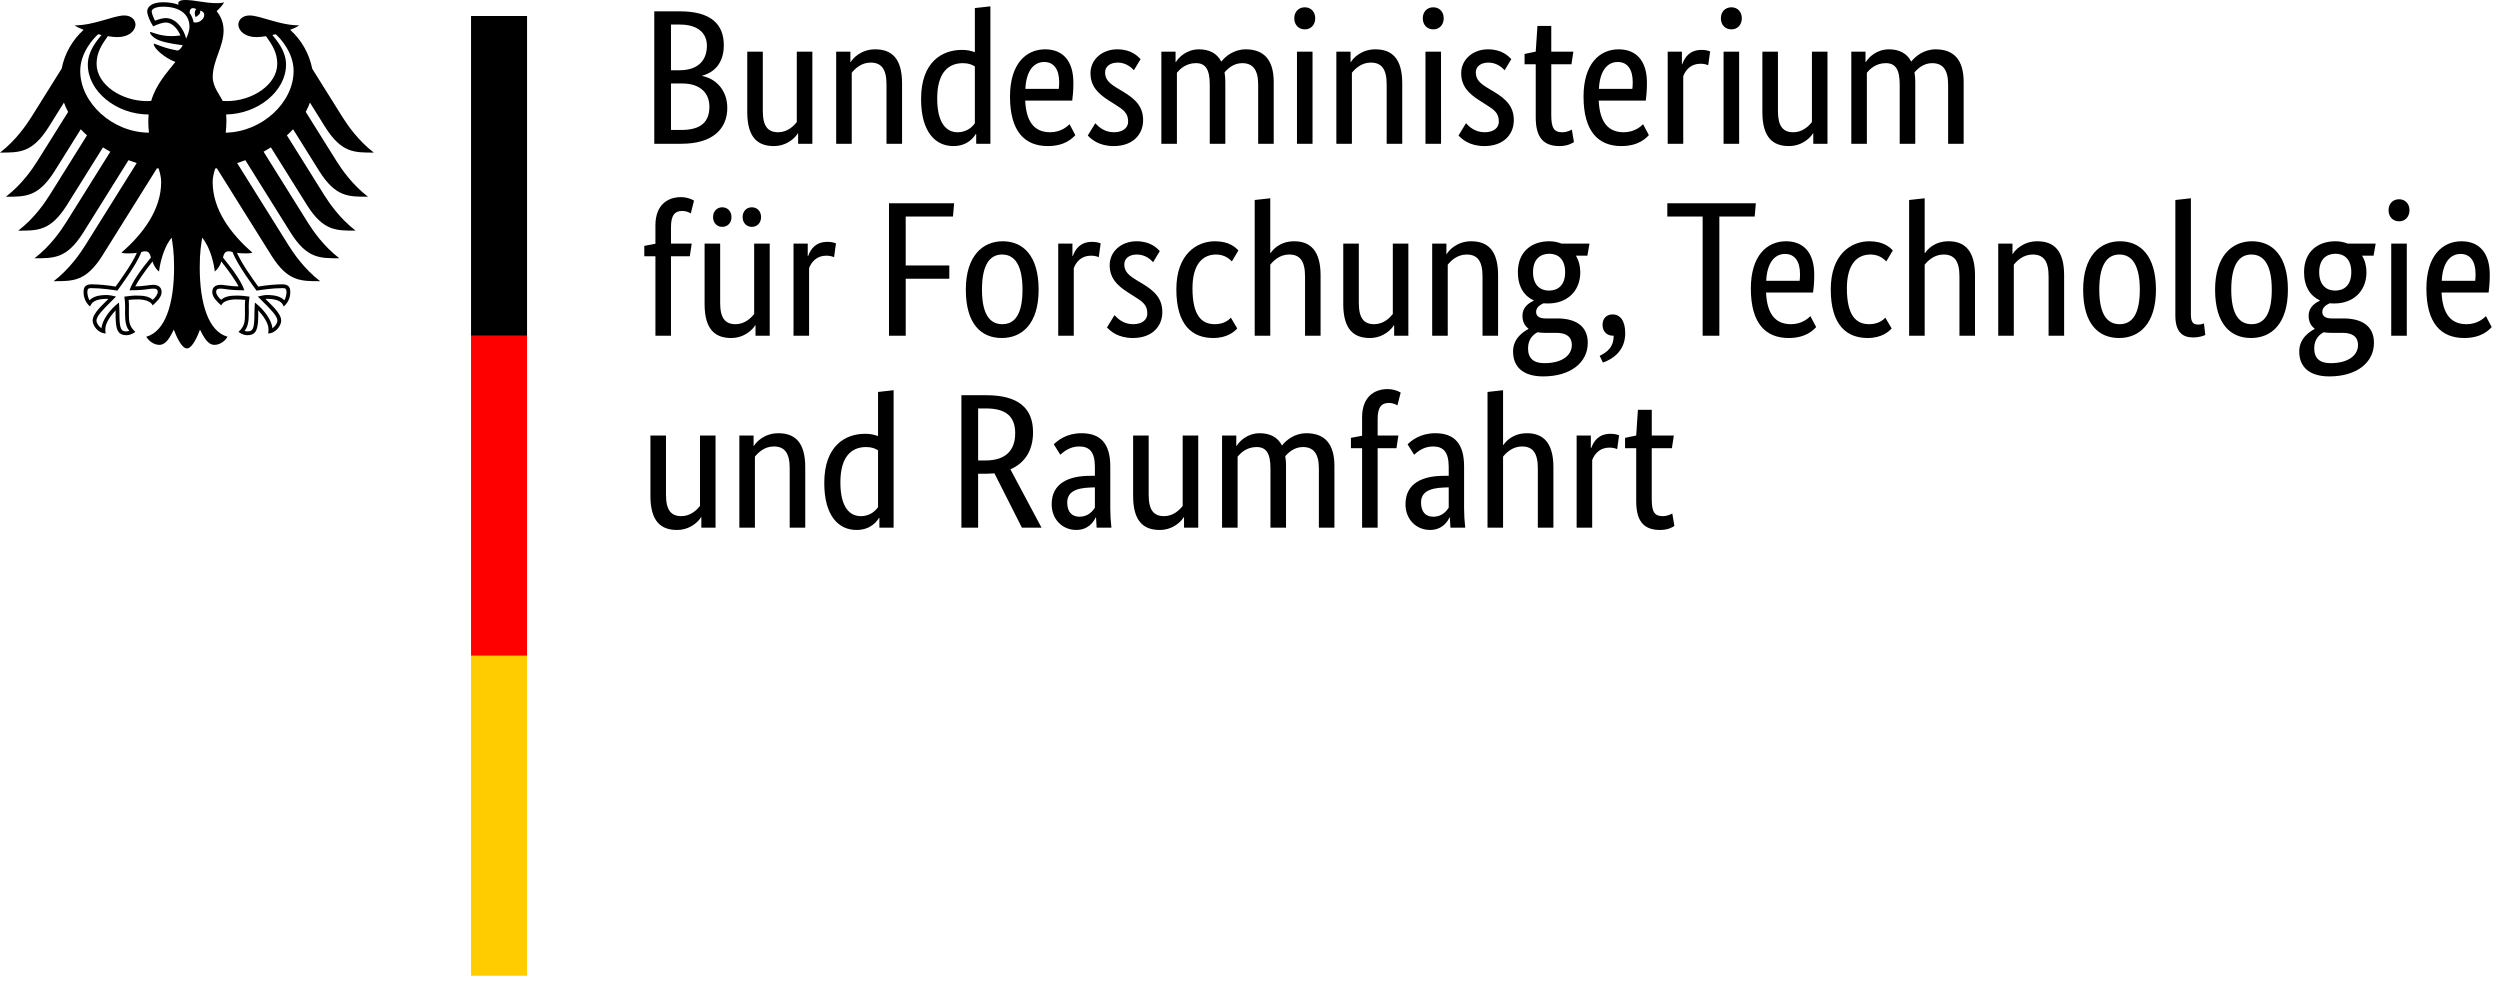 <svg width="142" height="56" viewBox="0 0 142 56" fill="none" xmlns="http://www.w3.org/2000/svg">
<path d="M12.82 7.536C12.844 7.333 12.859 7.123 12.859 6.908C12.859 6.791 12.859 6.655 12.845 6.501C14.658 6.474 16.247 5.171 16.247 3.671C16.247 2.907 15.748 2.331 15.468 1.987C15.53 1.973 15.595 1.959 15.659 1.943C15.924 2.174 16.677 2.994 16.677 4.028C16.677 5.828 14.877 7.499 12.82 7.536ZM10.995 1.268C10.963 1.073 10.886 0.888 10.768 0.729C10.775 0.546 10.85 0.37 11.146 0.515C10.985 0.679 11.109 0.969 11.109 0.969C11.109 0.969 11.437 0.816 11.368 0.601C11.854 0.717 11.505 1.368 10.995 1.268ZM10.573 2.192C10.505 1.916 10.376 1.659 10.195 1.439C10.035 1.25 9.77 1.026 9.415 1.026C9.252 1.026 8.979 1.102 8.806 1.175C8.74 1.057 8.615 0.773 8.615 0.645C8.615 0.513 8.837 0.38 9.263 0.38C10.202 0.38 10.762 0.803 10.762 1.514C10.762 1.764 10.663 1.991 10.573 2.192ZM12.983 14.275C13.06 14.273 13.137 14.287 13.208 14.317C13.478 15.05 14.52 16.437 14.564 16.496L14.572 16.508L14.587 16.505C14.843 16.463 15.495 16.366 16.04 16.366H16.053C16.112 16.366 16.18 16.366 16.222 16.407C16.257 16.442 16.275 16.504 16.275 16.593C16.275 16.728 16.218 16.959 16.149 17.059C15.958 16.85 15.647 16.757 15.152 16.757C15.002 16.757 14.826 16.801 14.73 16.827L14.691 16.835L14.647 16.847L14.933 17.134C15.375 17.574 15.757 17.955 15.757 18.209C15.757 18.362 15.608 18.56 15.471 18.648C15.441 18.184 14.972 17.563 14.515 17.215L14.476 17.185L14.469 17.349C14.462 17.46 14.452 17.626 14.452 17.805C14.452 18.689 14.362 18.823 14.056 18.823C14 18.821 13.945 18.811 13.892 18.793C14.065 18.58 14.133 18.298 14.133 17.804L14.131 17.575L14.128 17.392C14.128 17.19 14.148 17.04 14.165 16.919L14.174 16.85L14.126 16.844C13.923 16.813 13.717 16.794 13.512 16.788C13.075 16.788 12.778 16.828 12.564 17.03C12.423 16.915 12.277 16.718 12.277 16.593C12.277 16.409 12.391 16.395 12.542 16.395C12.618 16.395 12.69 16.405 12.788 16.418C12.976 16.446 13.258 16.488 13.841 16.488H13.878L13.866 16.452C13.719 16.029 13.313 15.415 12.663 14.626C12.721 14.414 12.778 14.275 12.983 14.275ZM7.37 16.452L7.358 16.487H7.395C7.976 16.487 8.26 16.446 8.448 16.417C8.546 16.405 8.617 16.395 8.694 16.395C8.843 16.395 8.959 16.409 8.959 16.593C8.959 16.718 8.814 16.915 8.673 17.03C8.457 16.827 8.16 16.788 7.725 16.788C7.52 16.788 7.253 16.824 7.109 16.844L7.087 16.847L7.061 16.85L7.07 16.919C7.087 17.039 7.108 17.19 7.108 17.392L7.105 17.576L7.102 17.804C7.102 18.298 7.171 18.58 7.344 18.793C7.291 18.811 7.236 18.821 7.18 18.823C6.872 18.823 6.784 18.689 6.784 17.805C6.784 17.626 6.775 17.46 6.768 17.349L6.759 17.185L6.72 17.215C6.264 17.563 5.793 18.184 5.765 18.648C5.628 18.56 5.479 18.362 5.479 18.209C5.479 17.955 5.86 17.575 6.302 17.134L6.589 16.847L6.505 16.826C6.368 16.787 6.226 16.763 6.083 16.757C5.588 16.757 5.278 16.85 5.086 17.059C5.018 16.959 4.96 16.728 4.96 16.593C4.96 16.505 4.978 16.443 5.013 16.408C5.056 16.366 5.123 16.366 5.182 16.366H5.195C5.74 16.366 6.394 16.463 6.647 16.505L6.663 16.508L6.672 16.496C6.717 16.436 7.757 15.05 8.027 14.317C8.099 14.287 8.176 14.273 8.253 14.275C8.457 14.275 8.514 14.414 8.573 14.626C7.922 15.415 7.517 16.029 7.37 16.452ZM4.557 4.028C4.557 2.994 5.312 2.174 5.577 1.943C5.64 1.959 5.704 1.973 5.768 1.987C5.486 2.331 4.988 2.907 4.988 3.671C4.988 5.186 6.608 6.502 8.443 6.502C8.431 6.637 8.424 6.772 8.424 6.908C8.424 7.132 8.437 7.34 8.46 7.536C6.384 7.524 4.557 5.841 4.557 4.028ZM18.473 7.22C19.404 8.691 20.132 8.667 21.233 8.667C20.323 7.97 19.72 7.076 19.433 6.62L17.734 3.902C17.566 3.051 17.127 2.276 16.483 1.694C16.702 1.611 16.883 1.524 16.992 1.441C15.882 1.441 14.783 0.878 14.176 0.878C13.787 0.878 13.537 1.11 13.537 1.417C13.562 1.76 13.915 2.108 14.567 2.108C14.714 2.108 14.903 2.088 15.11 2.055C15.462 2.546 15.748 2.99 15.748 3.624C15.748 4.814 14.324 5.742 12.887 5.742C12.805 5.742 12.728 5.738 12.646 5.733C12.517 5.437 12.083 4.942 12.083 4.379C12.083 3.433 12.7 2.661 12.7 1.724C12.7 1.142 12.417 0.781 12.307 0.632C12.483 0.468 12.677 0.267 12.722 0.129C12.619 0.173 12.498 0.179 12.32 0.179C11.631 0.179 11.07 0 10.522 0C10.209 0 10.126 0.097 10.126 0.188C10.126 0.222 10.13 0.256 10.139 0.273C10.024 0.228 9.905 0.194 9.784 0.173C9.612 0.142 9.437 0.126 9.262 0.128C8.597 0.128 8.361 0.406 8.361 0.645C8.361 0.847 8.52 1.216 8.701 1.498C8.96 1.366 9.271 1.278 9.414 1.278C9.767 1.278 10.081 1.614 10.248 2.013C10.01 2.042 9.964 2.051 9.725 2.051C9.076 2.051 8.636 1.82 8.545 1.82C8.536 1.82 8.519 1.824 8.519 1.839C8.519 1.93 8.703 2.169 9.064 2.301C9.542 2.475 10.256 2.548 10.376 2.569C10.376 2.589 10.255 2.815 10.119 2.859C10.092 2.868 10.062 2.868 10.034 2.861C9.536 2.763 9.397 2.721 8.765 2.482C8.747 2.474 8.734 2.486 8.734 2.505C8.734 2.755 9.381 3.307 9.961 3.519C9.477 4.136 8.873 4.769 8.587 5.733C8.506 5.738 8.429 5.742 8.347 5.742C6.909 5.742 5.486 4.814 5.486 3.624C5.486 2.99 5.77 2.546 6.123 2.054C6.33 2.089 6.519 2.108 6.667 2.108C7.319 2.108 7.671 1.76 7.697 1.417C7.697 1.11 7.447 0.878 7.057 0.878C6.452 0.878 5.352 1.441 4.24 1.441C4.35 1.524 4.533 1.611 4.751 1.693C4.107 2.275 3.669 3.05 3.501 3.901L1.8 6.62C1.514 7.076 0.91 7.97 0 8.667C1.1 8.667 1.829 8.691 2.761 7.22L3.632 5.826C3.696 6.007 3.776 6.183 3.87 6.356L2.136 9.128C1.848 9.588 1.249 10.473 0.335 11.174C1.436 11.174 2.165 11.2 3.096 9.729L4.588 7.342C4.7 7.461 4.817 7.578 4.94 7.688L2.835 11.058C2.546 11.518 1.951 12.401 1.035 13.101C2.136 13.101 2.864 13.127 3.795 11.657L5.848 8.372C5.983 8.457 6.121 8.54 6.265 8.618L3.759 12.626C3.469 13.086 2.875 13.967 1.96 14.67C3.06 14.67 3.789 14.696 4.719 13.225L7.299 9.098C7.453 9.157 7.608 9.212 7.764 9.262L4.849 13.926C4.564 14.38 3.956 15.277 3.05 15.971C4.15 15.971 4.88 15.995 5.81 14.525L8.917 9.556C8.949 9.561 8.98 9.566 9.011 9.573C9.095 9.841 9.154 10.092 9.154 10.341C9.154 11.904 8.129 13.283 6.898 14.348C6.977 14.383 7.115 14.394 7.241 14.394C7.495 14.394 7.659 14.38 7.774 14.36C7.489 15.008 6.876 15.845 6.567 16.278C6.113 16.199 5.654 16.156 5.194 16.148C4.792 16.148 4.747 16.382 4.747 16.593C4.747 16.957 4.917 17.247 5.116 17.408C5.19 17.222 5.341 16.973 6.082 16.973L6.157 16.978C5.94 17.219 5.262 17.767 5.262 18.209C5.262 18.501 5.582 18.939 6.005 18.939C5.981 18.845 5.983 18.759 5.983 18.693C5.983 18.336 6.3 17.917 6.569 17.624C6.56 17.712 6.565 17.704 6.565 17.805C6.565 18.65 6.642 19.039 7.179 19.039C7.443 19.039 7.624 18.895 7.687 18.852C7.338 18.53 7.32 18.278 7.32 17.804L7.323 17.393C7.327 17.274 7.321 17.155 7.306 17.037C7.497 17.01 7.575 17.01 7.724 17.01C7.724 17.01 8.486 16.949 8.671 17.346C8.878 17.156 9.179 16.889 9.179 16.593C9.179 16.398 9.086 16.177 8.693 16.177C8.543 16.177 8.075 16.268 7.683 16.268C7.789 16.035 8.257 15.35 8.664 14.852C8.726 15.046 8.821 15.254 9.034 15.424C9.064 15.104 9.251 14.093 9.751 13.501C9.809 13.902 9.888 14.311 9.888 15.175C9.888 17.278 9.381 18.83 8.308 19.127C8.448 19.369 8.743 19.588 9.049 19.588C9.443 19.588 9.657 19.144 9.874 18.725C9.989 19.034 10.302 19.792 10.616 19.792C10.931 19.792 11.246 19.034 11.359 18.725C11.577 19.144 11.791 19.588 12.184 19.588C12.491 19.588 12.786 19.369 12.925 19.127C11.851 18.83 11.345 17.278 11.345 15.175C11.345 14.312 11.425 13.902 11.482 13.501C11.983 14.093 12.171 15.104 12.199 15.424C12.379 15.277 12.508 15.077 12.57 14.852C12.976 15.35 13.445 16.035 13.55 16.269C13.159 16.269 12.69 16.177 12.541 16.177C12.148 16.177 12.056 16.398 12.056 16.593C12.056 16.889 12.357 17.156 12.564 17.346C12.747 16.95 13.511 17.01 13.511 17.01C13.659 17.01 13.737 17.01 13.93 17.037C13.911 17.141 13.911 17.284 13.911 17.393L13.914 17.804C13.914 18.278 13.896 18.53 13.547 18.851C13.609 18.895 13.792 19.039 14.055 19.039C14.592 19.039 14.669 18.65 14.669 17.805C14.669 17.703 14.672 17.712 14.665 17.624C14.933 17.917 15.25 18.336 15.25 18.694C15.25 18.759 15.254 18.845 15.227 18.94C15.652 18.94 15.973 18.501 15.973 18.209C15.973 17.767 15.294 17.219 15.075 16.977L15.151 16.973C15.893 16.973 16.043 17.222 16.117 17.408C16.235 17.307 16.329 17.182 16.393 17.041C16.457 16.9 16.489 16.747 16.487 16.593C16.487 16.382 16.441 16.148 16.04 16.148C15.656 16.148 15.071 16.205 14.667 16.278C14.357 15.845 13.746 15.008 13.46 14.36C13.574 14.38 13.74 14.394 13.993 14.394C14.12 14.394 14.257 14.382 14.336 14.348C13.104 13.283 12.079 11.904 12.079 10.341C12.079 10.092 12.138 9.841 12.223 9.573C12.253 9.566 12.285 9.561 12.316 9.556L15.424 14.526C16.354 15.995 17.084 15.971 18.183 15.971C17.278 15.277 16.669 14.38 16.385 13.926L13.469 9.262C13.627 9.213 13.782 9.157 13.935 9.098L16.514 13.225C17.445 14.696 18.175 14.67 19.274 14.67C18.359 13.967 17.764 13.087 17.475 12.626L14.971 8.617C15.113 8.539 15.253 8.456 15.387 8.371L17.441 11.656C18.372 13.127 19.1 13.1 20.2 13.1C19.285 12.4 18.691 11.517 18.401 11.056L16.295 7.687C16.418 7.577 16.537 7.46 16.647 7.341L18.14 9.728C19.071 11.198 19.8 11.173 20.9 11.173C19.985 10.472 19.389 9.587 19.1 9.128L17.366 6.355C17.46 6.182 17.539 6.006 17.604 5.825L18.473 7.22ZM26.755 0.909H29.937V19.079H26.755V0.909Z" fill="black"/>
<path d="M26.755 19.079H29.937V37.25H26.755V19.079Z" fill="#FF0000"/>
<path d="M26.755 37.25H29.937V55.421H26.755V37.25Z" fill="#FFCC00"/>
<path d="M41.112 2.562C41.112 1.396 40.403 0.643 38.613 0.643H37.163V8.166H38.702C40.502 8.166 41.31 7.304 41.31 6.127C41.31 5.124 40.665 4.47 39.891 4.317V4.295C40.546 4.121 41.113 3.609 41.113 2.562H41.112ZM40.152 2.595C40.152 3.456 39.618 3.99 38.603 3.99H38.112V1.395H38.613C39.672 1.395 40.152 1.908 40.152 2.595ZM40.294 6.062C40.294 6.924 39.814 7.381 38.7 7.381H38.112V4.742H38.756C39.737 4.742 40.294 5.255 40.294 6.062ZM45.312 7.578H45.334V8.166H46.142V2.933H45.258V6.934C45.084 7.152 44.734 7.512 44.2 7.512C43.61 7.512 43.327 7.163 43.327 6.302V2.933H42.444V6.367C42.444 7.784 43.021 8.297 43.949 8.297C44.745 8.297 45.214 7.762 45.312 7.578ZM49.447 3.555C50.058 3.555 50.353 3.914 50.353 4.797V8.166H51.237V4.732C51.237 3.315 50.647 2.802 49.709 2.802C48.891 2.802 48.422 3.337 48.324 3.521H48.302V2.933H47.495V8.166H48.379V4.132C48.553 3.914 48.913 3.555 49.447 3.555ZM54.39 7.512C53.779 7.512 53.233 7.032 53.233 5.594C53.233 4.111 53.877 3.587 54.695 3.587C55.011 3.587 55.219 3.674 55.372 3.772V7C55.263 7.159 55.117 7.29 54.945 7.379C54.774 7.468 54.583 7.514 54.39 7.512ZM55.426 7.61H55.448V8.166H56.255V0.36L55.372 0.458V2.965C55.135 2.874 54.883 2.83 54.63 2.835C53.517 2.835 52.317 3.511 52.317 5.626C52.317 7.534 53.157 8.297 54.15 8.297C54.979 8.297 55.328 7.774 55.426 7.61ZM59.31 3.521C59.866 3.521 60.161 3.947 60.161 4.667C60.161 4.83 60.15 4.972 60.139 5.048H58.241C58.285 4.067 58.689 3.521 59.31 3.521ZM61.078 7.675L60.75 7.054C60.63 7.174 60.27 7.512 59.648 7.512C58.764 7.512 58.285 6.934 58.231 5.713H60.903C60.936 5.462 60.968 5.146 60.968 4.699C60.968 3.446 60.358 2.802 59.365 2.802C58.273 2.802 57.368 3.63 57.368 5.485C57.368 7.457 58.197 8.297 59.518 8.297C60.51 8.297 60.935 7.828 61.078 7.675ZM64.787 3.358C64.612 3.184 64.263 2.802 63.456 2.802C62.605 2.802 61.94 3.38 61.94 4.154C61.94 4.873 62.332 5.298 62.987 5.713L63.315 5.92C63.816 6.237 64.078 6.411 64.078 6.912C64.078 7.25 63.794 7.512 63.27 7.512C62.704 7.512 62.376 7.174 62.212 7L61.786 7.697C61.994 7.915 62.42 8.297 63.26 8.297C64.329 8.297 64.929 7.654 64.929 6.825C64.929 6.051 64.492 5.626 63.783 5.201L63.456 5.004C62.987 4.721 62.769 4.503 62.769 4.111C62.769 3.805 63.02 3.555 63.489 3.555C63.98 3.555 64.285 3.86 64.404 3.99L64.787 3.358ZM67.929 3.586C68.475 3.586 68.714 3.947 68.714 4.797V8.166H69.598V4.656C69.601 4.473 69.586 4.291 69.554 4.111C69.751 3.882 70.079 3.587 70.558 3.587C71.147 3.587 71.464 3.947 71.464 4.797V8.166H72.347V4.656C72.347 3.412 71.802 2.802 70.755 2.802C70.079 2.802 69.598 3.206 69.369 3.5C69.129 3.031 68.693 2.802 68.103 2.802C67.383 2.802 66.936 3.282 66.794 3.521H66.772V2.933H65.965V8.166H66.849V4.132C67.002 3.947 67.34 3.586 67.929 3.586ZM74.115 1.669C74.464 1.669 74.705 1.407 74.705 1.035C74.705 0.676 74.464 0.414 74.115 0.414C73.755 0.414 73.515 0.676 73.515 1.036C73.515 1.407 73.755 1.668 74.115 1.668V1.669ZM74.552 2.933H73.668V8.166H74.552V2.933ZM77.857 3.555C78.468 3.555 78.763 3.914 78.763 4.797V8.166H79.647V4.732C79.647 3.315 79.057 2.802 78.119 2.802C77.301 2.802 76.832 3.337 76.734 3.521H76.712V2.933H75.905V8.166H76.788V4.132C76.963 3.914 77.323 3.555 77.857 3.555ZM81.413 1.668C81.763 1.668 82.003 1.407 82.003 1.036C82.003 0.676 81.763 0.414 81.413 0.414C81.054 0.414 80.814 0.676 80.814 1.036C80.814 1.407 81.053 1.668 81.413 1.668ZM81.85 2.933H80.967V8.166H81.851L81.85 2.933ZM85.843 3.358C85.669 3.184 85.319 2.802 84.512 2.802C83.662 2.802 82.996 3.38 82.996 4.154C82.996 4.873 83.389 5.298 84.044 5.713L84.37 5.92C84.872 6.237 85.135 6.411 85.135 6.912C85.135 7.25 84.851 7.512 84.327 7.512C83.76 7.512 83.432 7.174 83.268 7L82.843 7.697C83.051 7.915 83.476 8.297 84.316 8.297C85.385 8.297 85.985 7.654 85.985 6.825C85.985 6.051 85.549 5.626 84.841 5.201L84.512 5.004C84.043 4.721 83.826 4.503 83.826 4.111C83.826 3.805 84.076 3.555 84.545 3.555C85.036 3.555 85.341 3.86 85.462 3.99L85.843 3.358ZM89.4 8.068L89.28 7.359C89.193 7.414 88.996 7.512 88.734 7.512C88.288 7.512 88.112 7.294 88.112 6.553V3.652H89.259L89.367 2.933H88.112V1.473H87.327L87.229 2.933L86.596 3.064V3.652H87.23V6.672C87.23 7.828 87.687 8.297 88.582 8.297C89.051 8.297 89.324 8.122 89.4 8.068L89.4 8.068ZM91.887 3.521C92.444 3.521 92.739 3.947 92.739 4.667C92.739 4.83 92.728 4.972 92.716 5.048H90.819C90.863 4.067 91.266 3.521 91.887 3.521ZM93.655 7.675L93.327 7.054C93.208 7.174 92.848 7.512 92.226 7.512C91.342 7.512 90.862 6.934 90.807 5.713H93.481C93.513 5.462 93.546 5.146 93.546 4.699C93.546 3.446 92.935 2.802 91.942 2.802C90.851 2.802 89.945 3.63 89.945 5.485C89.945 7.457 90.775 8.297 92.095 8.297C93.088 8.297 93.513 7.828 93.655 7.675ZM97.136 2.922C97.048 2.889 96.907 2.834 96.655 2.834C95.99 2.834 95.706 3.228 95.554 3.642H95.532V2.933H94.725V8.166H95.608V4.328C95.739 3.98 96.034 3.62 96.59 3.62C96.83 3.62 96.982 3.685 97.026 3.707L97.136 2.922ZM98.346 1.668C98.695 1.668 98.936 1.407 98.936 1.036C98.936 0.676 98.695 0.414 98.346 0.414C97.986 0.414 97.746 0.676 97.746 1.036C97.746 1.407 97.986 1.668 98.346 1.668ZM98.783 2.933H97.899V8.166H98.783V2.933ZM102.973 7.578H102.994V8.166H103.801V2.933H102.917V6.934C102.743 7.152 102.394 7.512 101.859 7.512C101.269 7.512 100.987 7.163 100.987 6.302V2.933H100.103V6.367C100.103 7.784 100.681 8.297 101.608 8.297C102.405 8.297 102.874 7.762 102.973 7.578ZM107.118 3.587C107.664 3.587 107.903 3.947 107.903 4.797V8.166H108.787V4.656C108.79 4.473 108.775 4.291 108.743 4.111C108.94 3.882 109.267 3.587 109.747 3.587C110.337 3.587 110.653 3.947 110.653 4.797V8.166H111.536V4.656C111.536 3.412 110.991 2.802 109.943 2.802C109.267 2.802 108.787 3.206 108.558 3.5C108.318 3.031 107.881 2.802 107.292 2.802C106.572 2.802 106.125 3.282 105.983 3.521H105.961V2.933H105.154V8.166H106.038V4.132C106.19 3.947 106.529 3.586 107.118 3.586V3.587ZM39.181 14.555L39.29 13.836H38.112V12.898C38.112 12.211 38.34 11.982 38.756 11.982C38.985 11.982 39.149 12.069 39.236 12.123L39.421 11.393C39.195 11.264 38.939 11.196 38.679 11.197C37.905 11.197 37.228 11.655 37.228 12.799V13.846L36.596 13.966V14.555H37.228V19.068H38.112V14.555H39.181ZM43.229 12.33C43.229 11.993 43 11.774 42.705 11.774C42.41 11.774 42.181 11.993 42.181 12.33C42.181 12.668 42.41 12.886 42.705 12.886C43 12.886 43.229 12.669 43.229 12.33ZM41.548 12.33C41.548 11.993 41.319 11.774 41.025 11.774C40.73 11.774 40.502 11.993 40.502 12.33C40.502 12.668 40.73 12.886 41.025 12.886C41.319 12.886 41.548 12.669 41.548 12.33ZM42.891 18.479H42.913V19.069H43.72V13.835H42.836V17.837C42.661 18.055 42.312 18.414 41.778 18.414C41.188 18.414 40.905 18.065 40.905 17.204V13.835H40.021V17.27C40.021 18.686 40.599 19.199 41.526 19.199C42.323 19.199 42.792 18.665 42.891 18.479ZM47.483 13.824C47.396 13.792 47.254 13.737 47.004 13.737C46.338 13.737 46.054 14.129 45.901 14.544H45.88V13.836H45.072V19.069H45.956V15.231C46.088 14.882 46.382 14.522 46.938 14.522C47.178 14.522 47.331 14.588 47.375 14.61L47.483 13.824ZM51.445 19.069V15.831H53.921V15.079H51.444V12.299H54.129L54.194 11.546H50.495V19.069H51.445ZM54.859 16.452C54.859 18.414 55.742 19.199 56.899 19.199C58.044 19.199 58.994 18.404 58.994 16.452C58.994 14.522 58.11 13.704 56.953 13.704C55.83 13.704 54.859 14.523 54.859 16.452ZM58.078 16.452C58.078 17.836 57.652 18.414 56.931 18.414C56.211 18.414 55.776 17.836 55.776 16.453C55.776 15.069 56.201 14.457 56.92 14.457C57.639 14.457 58.078 15.067 58.078 16.452ZM62.518 13.824C62.43 13.792 62.289 13.737 62.038 13.737C61.372 13.737 61.088 14.129 60.936 14.544H60.914V13.836H60.107V19.069H60.99V15.231C61.121 14.882 61.416 14.522 61.972 14.522C62.212 14.522 62.365 14.588 62.409 14.61L62.518 13.824ZM65.878 14.26C65.704 14.086 65.354 13.704 64.547 13.704C63.696 13.704 63.03 14.282 63.03 15.057C63.03 15.776 63.423 16.201 64.078 16.615L64.405 16.823C64.907 17.139 65.168 17.313 65.168 17.814C65.168 18.153 64.885 18.414 64.361 18.414C63.794 18.414 63.467 18.076 63.303 17.901L62.878 18.6C63.085 18.818 63.511 19.199 64.351 19.199C65.42 19.199 66.02 18.557 66.02 17.727C66.02 16.953 65.583 16.528 64.874 16.103L64.547 15.906C64.078 15.623 63.86 15.405 63.86 15.013C63.86 14.707 64.11 14.457 64.579 14.457C65.071 14.457 65.376 14.762 65.496 14.893L65.878 14.26ZM70.34 14.228C70.177 14.043 69.806 13.704 69.009 13.704C67.973 13.704 66.816 14.435 66.816 16.44C66.816 18.49 67.743 19.199 68.912 19.199C69.729 19.199 70.133 18.818 70.275 18.654L69.914 18.044C69.806 18.164 69.533 18.414 68.999 18.414C68.245 18.414 67.733 17.913 67.733 16.375C67.733 14.991 68.323 14.457 69.074 14.457C69.598 14.457 69.871 14.751 69.97 14.849L70.34 14.228ZM73.221 14.457C73.832 14.457 74.126 14.817 74.126 15.7V19.069H75.009V15.634C75.009 14.25 74.432 13.704 73.515 13.704C72.675 13.704 72.283 14.206 72.173 14.37H72.151V11.262L71.267 11.36V19.069H72.151V15.035C72.326 14.816 72.686 14.457 73.221 14.457ZM79.166 18.479H79.188V19.069H79.995V13.835H79.112V17.837C78.937 18.055 78.589 18.414 78.053 18.414C77.464 18.414 77.181 18.065 77.181 17.204V13.835H76.297V17.27C76.297 18.686 76.876 19.199 77.802 19.199C78.599 19.199 79.067 18.665 79.166 18.479ZM83.302 14.457C83.913 14.457 84.207 14.817 84.207 15.7V19.069H85.091V15.634C85.091 14.216 84.501 13.704 83.563 13.704C82.745 13.704 82.276 14.239 82.178 14.424H82.156V13.835H81.348V19.069H82.232V15.035C82.406 14.816 82.766 14.457 83.302 14.457ZM88.899 15.46C88.899 16.212 88.484 16.506 87.981 16.506C87.502 16.506 87.076 16.212 87.076 15.46C87.076 14.707 87.502 14.413 88.003 14.413C88.484 14.413 88.899 14.707 88.899 15.46ZM90.186 19.472C90.186 18.479 89.444 18.087 88.451 18.087H87.785C87.404 18.087 87.251 17.935 87.251 17.717C87.251 17.444 87.502 17.302 87.676 17.226C87.764 17.236 87.851 17.236 87.949 17.236C88.974 17.236 89.76 16.571 89.76 15.46C89.76 15.111 89.672 14.784 89.51 14.522H90.164L90.284 13.836H88.691C88.469 13.747 88.232 13.702 87.993 13.704C87.01 13.704 86.215 14.282 86.215 15.46C86.215 16.288 86.575 16.811 87.109 17.062V17.084C86.978 17.149 86.476 17.367 86.476 17.935C86.476 18.261 86.596 18.501 86.814 18.665V18.687C86.575 18.818 85.942 19.188 85.942 19.962C85.942 20.868 86.542 21.38 87.655 21.38C89.204 21.38 90.186 20.595 90.186 19.472ZM87.72 20.628C87.098 20.628 86.793 20.344 86.793 19.788C86.793 19.265 87.076 19.014 87.327 18.873C87.447 18.894 87.589 18.905 87.731 18.905H88.396C88.931 18.905 89.28 19.101 89.28 19.603C89.28 20.137 88.79 20.628 87.72 20.628ZM91.047 20.595C91.626 20.387 92.313 19.919 92.313 18.926C92.313 18.208 92.018 17.858 91.593 17.858C91.288 17.858 91.025 18.055 91.025 18.448C91.025 18.851 91.288 19.069 91.626 19.069H91.658C91.658 19.7 91.32 19.984 90.862 20.212L91.047 20.595ZM99.732 11.546H94.703V12.298H96.71V19.069H97.659V12.298H99.666L99.732 11.546ZM101.39 14.424C101.946 14.424 102.241 14.849 102.241 15.569C102.241 15.732 102.231 15.874 102.219 15.95H100.321C100.365 14.97 100.769 14.424 101.39 14.424ZM103.158 18.578L102.83 17.956C102.711 18.076 102.35 18.414 101.728 18.414C100.845 18.414 100.365 17.836 100.311 16.615H102.983C103.016 16.365 103.049 16.049 103.049 15.601C103.049 14.348 102.438 13.704 101.445 13.704C100.353 13.704 99.448 14.533 99.448 16.387C99.448 18.36 100.277 19.199 101.598 19.199C102.591 19.199 103.015 18.73 103.158 18.578ZM107.511 14.228C107.347 14.043 106.976 13.704 106.18 13.704C105.144 13.704 103.987 14.435 103.987 16.44C103.987 18.49 104.914 19.199 106.082 19.199C106.9 19.199 107.304 18.818 107.446 18.654L107.085 18.044C106.976 18.164 106.704 18.414 106.169 18.414C105.416 18.414 104.903 17.913 104.903 16.375C104.903 14.991 105.493 14.457 106.245 14.457C106.769 14.457 107.042 14.751 107.14 14.849L107.511 14.228ZM110.391 14.457C111.002 14.457 111.297 14.817 111.297 15.7V19.069H112.18V15.634C112.18 14.25 111.602 13.704 110.686 13.704C109.845 13.704 109.454 14.206 109.344 14.37H109.322V11.262L108.438 11.36V19.069H109.322V15.035C109.497 14.816 109.857 14.457 110.391 14.457ZM115.453 14.457C116.065 14.457 116.36 14.817 116.36 15.7V19.069H117.242V15.634C117.242 14.216 116.653 13.704 115.715 13.704C114.896 13.704 114.428 14.239 114.33 14.424H114.308V13.835H113.5V19.069H114.384V15.035C114.558 14.816 114.919 14.457 115.454 14.457H115.453ZM118.323 16.452C118.323 18.414 119.206 19.199 120.363 19.199C121.508 19.199 122.458 18.404 122.458 16.452C122.458 14.522 121.574 13.704 120.418 13.704C119.294 13.704 118.323 14.523 118.323 16.452ZM121.541 16.452C121.541 17.836 121.116 18.414 120.396 18.414C119.676 18.414 119.239 17.836 119.239 16.453C119.239 15.069 119.664 14.457 120.384 14.457C121.104 14.457 121.541 15.067 121.541 16.452ZM124.443 11.262L123.56 11.36V17.923C123.56 18.851 123.964 19.166 124.552 19.166C124.945 19.166 125.174 19.069 125.261 19.025L125.185 18.37C125.131 18.392 125.022 18.436 124.858 18.436C124.552 18.436 124.443 18.283 124.443 17.847V11.262ZM125.817 16.452C125.817 18.414 126.701 19.199 127.858 19.199C129.003 19.199 129.953 18.404 129.953 16.452C129.953 14.522 129.069 13.704 127.913 13.704C126.789 13.704 125.817 14.523 125.817 16.452ZM129.037 16.452C129.037 17.836 128.611 18.414 127.891 18.414C127.171 18.414 126.735 17.836 126.735 16.453C126.735 15.069 127.16 14.457 127.879 14.457C128.6 14.457 129.037 15.067 129.037 16.452ZM133.553 15.46C133.553 16.212 133.139 16.506 132.637 16.506C132.157 16.506 131.73 16.212 131.73 15.46C131.73 14.707 132.157 14.413 132.658 14.413C133.139 14.413 133.554 14.707 133.554 15.46H133.553ZM134.841 19.472C134.841 18.479 134.098 18.087 133.106 18.087H132.44C132.059 18.087 131.906 17.935 131.906 17.717C131.906 17.444 132.157 17.302 132.331 17.226C132.419 17.236 132.506 17.236 132.604 17.236C133.629 17.236 134.415 16.571 134.415 15.46C134.415 15.111 134.327 14.784 134.164 14.522H134.819L134.939 13.836H133.346C133.124 13.747 132.887 13.702 132.648 13.704C131.665 13.704 130.87 14.282 130.87 15.46C130.87 16.288 131.23 16.811 131.764 17.062V17.084C131.633 17.149 131.131 17.367 131.131 17.935C131.131 18.261 131.252 18.501 131.469 18.665V18.687C131.23 18.818 130.597 19.188 130.597 19.962C130.597 20.868 131.197 21.38 132.31 21.38C133.859 21.38 134.841 20.595 134.841 19.472ZM132.375 20.628C131.753 20.628 131.448 20.344 131.448 19.788C131.448 19.265 131.731 19.014 131.982 18.873C132.102 18.894 132.244 18.905 132.385 18.905H133.051C133.586 18.905 133.935 19.101 133.935 19.603C133.935 20.137 133.444 20.628 132.375 20.628ZM136.27 12.571C136.619 12.571 136.859 12.309 136.859 11.938C136.859 11.578 136.619 11.317 136.269 11.317C135.91 11.317 135.67 11.578 135.67 11.938C135.67 12.309 135.91 12.571 136.27 12.571ZM136.706 13.836H135.822V19.069H136.706V13.836ZM139.761 14.424C140.318 14.424 140.612 14.849 140.612 15.569C140.612 15.732 140.601 15.874 140.59 15.95H138.692C138.736 14.97 139.139 14.424 139.761 14.424H139.761ZM141.528 18.578L141.201 17.956C141.081 18.076 140.721 18.414 140.099 18.414C139.216 18.414 138.735 17.836 138.681 16.615H141.354C141.386 16.365 141.419 16.049 141.419 15.601C141.419 14.348 140.808 13.704 139.815 13.704C138.724 13.704 137.819 14.533 137.819 16.387C137.819 18.36 138.648 19.199 139.968 19.199C140.961 19.199 141.386 18.73 141.528 18.578ZM39.813 29.382H39.836V29.971H40.643V24.737H39.76V28.739C39.584 28.957 39.236 29.317 38.701 29.317C38.112 29.317 37.828 28.968 37.828 28.107V24.737H36.944V28.172C36.944 29.589 37.523 30.102 38.45 30.102C39.246 30.102 39.715 29.568 39.813 29.382ZM43.949 25.359C44.56 25.359 44.855 25.719 44.855 26.602V29.971H45.738V26.536C45.738 25.119 45.149 24.607 44.21 24.607C43.392 24.607 42.923 25.141 42.825 25.327H42.804V24.737H41.995V29.971H42.879V25.937C43.054 25.719 43.414 25.359 43.949 25.359ZM48.891 29.317C48.28 29.317 47.734 28.837 47.734 27.398C47.734 25.915 48.379 25.392 49.196 25.392C49.513 25.392 49.72 25.479 49.873 25.577V28.805C49.765 28.965 49.618 29.095 49.447 29.185C49.275 29.274 49.084 29.32 48.891 29.317ZM49.928 29.415H49.949V29.971H50.757V22.164L49.873 22.263V24.77C49.637 24.679 49.385 24.635 49.131 24.64C48.019 24.64 46.818 25.315 46.818 27.43C46.818 29.339 47.658 30.102 48.651 30.102C49.48 30.102 49.829 29.577 49.928 29.415ZM57.663 24.607C57.663 25.588 57.117 26.155 55.972 26.155H55.557V23.2H56.015C57.139 23.2 57.663 23.658 57.663 24.607ZM55.557 26.908H55.971C56.146 26.908 56.321 26.896 56.484 26.886L58.044 29.971H59.158L57.39 26.657C58.252 26.286 58.677 25.534 58.677 24.553C58.677 23.168 57.827 22.448 56.015 22.448H54.608V29.971H55.557V26.908ZM62.19 27.027H61.917C60.729 27.027 59.735 27.43 59.735 28.641C59.735 29.491 60.336 30.101 61.132 30.101C61.798 30.101 62.114 29.655 62.234 29.393H62.255C62.267 29.655 62.278 29.819 62.289 29.971H63.129C63.086 29.609 63.064 29.244 63.064 28.88V26.493C63.064 25.174 62.496 24.607 61.426 24.607C60.587 24.607 60.085 25.01 59.856 25.239L60.226 25.828C60.423 25.653 60.772 25.359 61.296 25.359C61.863 25.359 62.19 25.643 62.19 26.526V27.027ZM62.19 27.682V28.837C62.081 29 61.83 29.35 61.318 29.35C60.881 29.35 60.619 29.077 60.619 28.543C60.619 27.965 61.066 27.725 61.907 27.692L62.19 27.682ZM67.231 29.382H67.253V29.971H68.06V24.737H67.176V28.739C67.002 28.957 66.653 29.317 66.118 29.317C65.528 29.317 65.245 28.968 65.245 28.107V24.737H64.361V28.172C64.361 29.589 64.94 30.102 65.867 30.102C66.663 30.102 67.132 29.568 67.231 29.382ZM71.377 25.392C71.923 25.392 72.162 25.752 72.162 26.602V29.971H73.046V26.46C73.049 26.277 73.034 26.094 73.002 25.915C73.198 25.686 73.526 25.392 74.006 25.392C74.596 25.392 74.912 25.752 74.912 26.602V29.971H75.795V26.46C75.795 25.218 75.25 24.607 74.202 24.607C73.526 24.607 73.046 25.01 72.817 25.305C72.577 24.836 72.14 24.607 71.552 24.607C70.831 24.607 70.384 25.087 70.242 25.327H70.221V24.737H69.413V29.971H70.296V25.937C70.449 25.752 70.788 25.392 71.377 25.392ZM79.319 25.457L79.428 24.737H78.25V23.801C78.25 23.114 78.478 22.886 78.894 22.886C79.123 22.886 79.287 22.973 79.374 23.026L79.559 22.296C79.333 22.168 79.077 22.1 78.817 22.1C78.043 22.1 77.367 22.558 77.367 23.703V24.75L76.733 24.869V25.459H77.367V29.971H78.25V25.459L79.319 25.457ZM82.287 27.027H82.014C80.825 27.027 79.832 27.43 79.832 28.641C79.832 29.491 80.432 30.101 81.229 30.101C81.894 30.101 82.21 29.655 82.331 29.393H82.352C82.363 29.655 82.374 29.819 82.385 29.971H83.225C83.183 29.609 83.161 29.244 83.16 28.88V26.493C83.16 25.174 82.592 24.607 81.523 24.607C80.683 24.607 80.181 25.01 79.952 25.239L80.323 25.828C80.519 25.653 80.869 25.359 81.392 25.359C81.959 25.359 82.287 25.643 82.287 26.526V27.027ZM82.287 27.682V28.837C82.178 29 81.927 29.35 81.414 29.35C80.978 29.35 80.715 29.077 80.715 28.543C80.715 27.965 81.163 27.725 82.003 27.692L82.287 27.682ZM86.444 25.359C87.054 25.359 87.349 25.719 87.349 26.602V29.971H88.233V26.536C88.233 25.152 87.655 24.607 86.738 24.607C85.898 24.607 85.506 25.109 85.396 25.272H85.374V22.164L84.491 22.263V29.971H85.374V25.938C85.549 25.72 85.909 25.36 86.444 25.36V25.359ZM91.964 24.726C91.877 24.694 91.735 24.64 91.484 24.64C90.819 24.64 90.535 25.032 90.382 25.447H90.36V24.737H89.553V29.971H90.436V26.134C90.568 25.784 90.862 25.424 91.418 25.424C91.658 25.424 91.812 25.49 91.855 25.512L91.964 24.726ZM95.106 29.872L94.986 29.164C94.899 29.218 94.702 29.317 94.44 29.317C93.993 29.317 93.819 29.099 93.819 28.357V25.457H94.964L95.073 24.737H93.82V23.277H93.034L92.936 24.737L92.303 24.869V25.458H92.937V28.477C92.937 29.633 93.394 30.102 94.289 30.102C94.758 30.102 95.031 29.928 95.107 29.873L95.106 29.872Z" fill="black"/>
</svg>
